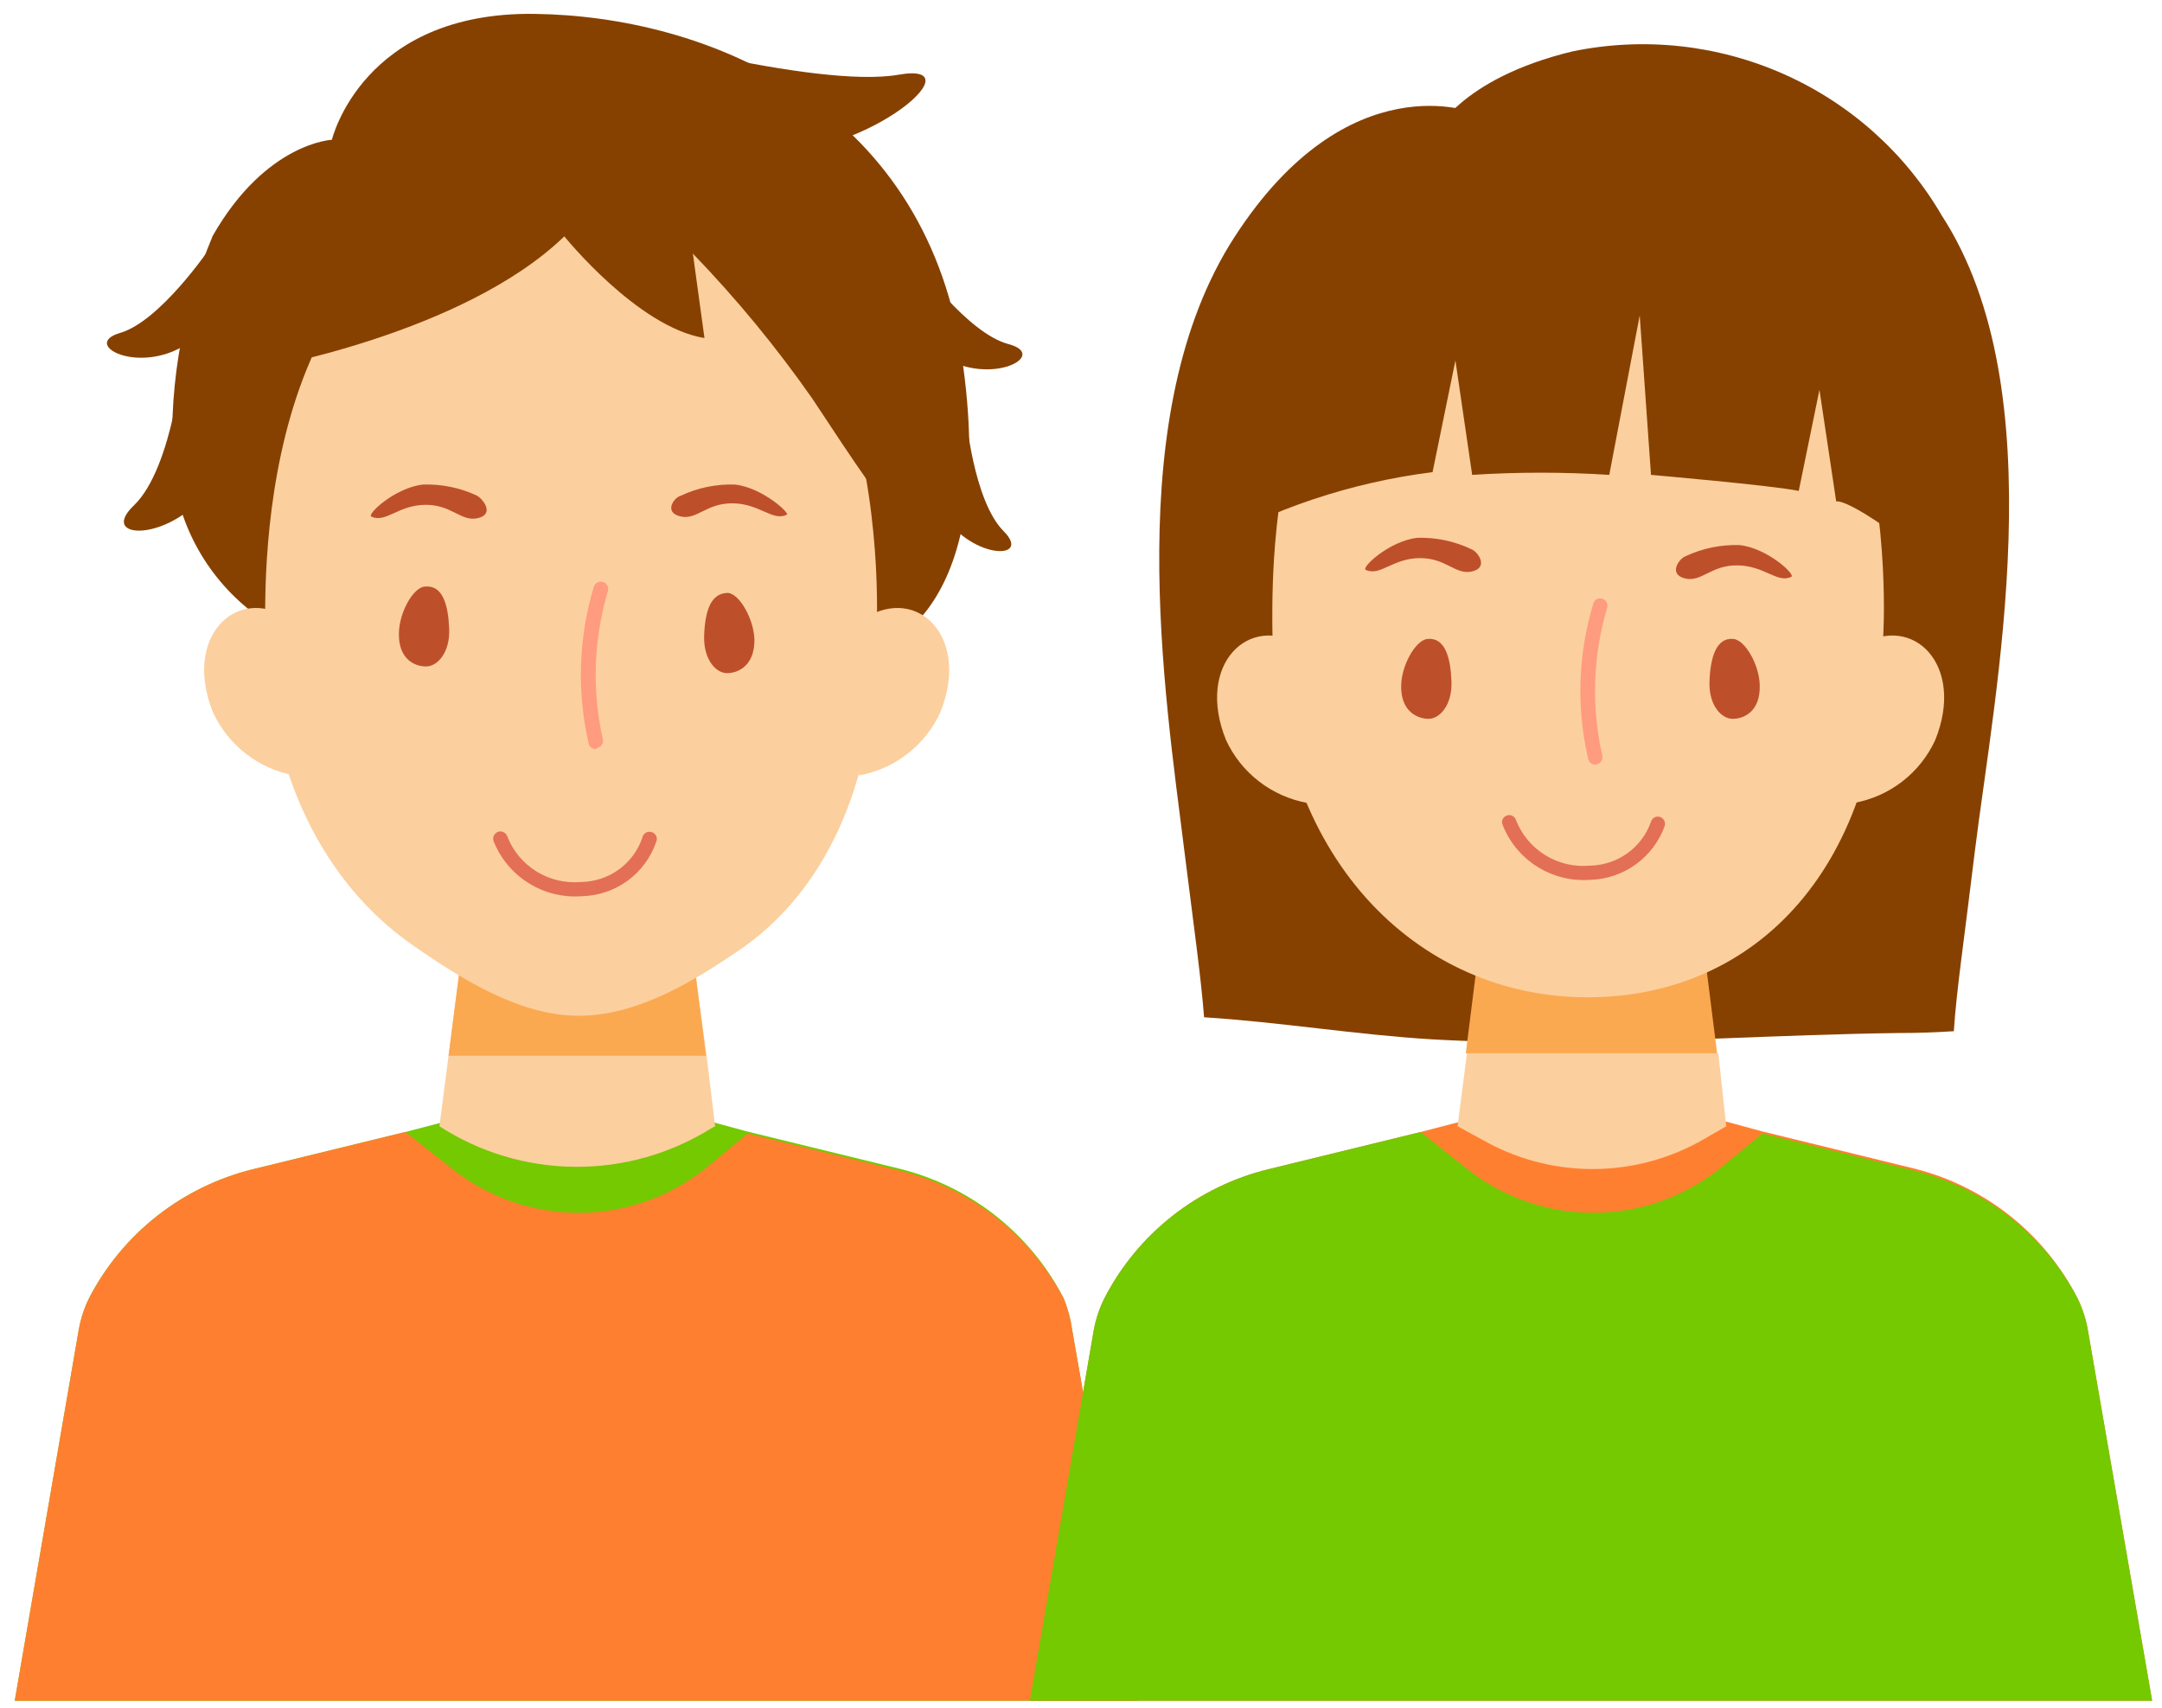 <?xml version="1.0" encoding="UTF-8"?> <svg xmlns="http://www.w3.org/2000/svg" width="100" height="79" viewBox="0 0 100 79" fill="none"><g clip-path="url(#clip0_698:6956)"><path d="M52.593 78.664H0.682L3.641 61.514C3.73 61.004 3.891 60.509 4.12 60.044C4.882 58.57 5.953 57.275 7.26 56.246C8.568 55.217 10.082 54.479 11.701 54.08L18.746 52.358L26.863 50.244L34.542 52.33L41.588 54.052C43.209 54.45 44.725 55.188 46.035 56.217C47.346 57.245 48.419 58.541 49.183 60.016C49.383 60.496 49.521 60.999 49.591 61.514L52.593 78.664Z" fill="#74C900"></path><path d="M52.593 78.664H0.682L3.641 61.514C3.73 61.004 3.891 60.509 4.12 60.044C4.882 58.57 5.953 57.275 7.26 56.246C8.568 55.217 10.082 54.479 11.701 54.08L18.746 52.358L20.973 54.108C22.683 55.444 24.809 56.146 26.984 56.095C29.159 56.044 31.248 55.242 32.894 53.828L34.585 52.428L41.63 54.15C43.251 54.548 44.768 55.286 46.078 56.315C47.388 57.343 48.461 58.639 49.225 60.114C49.403 60.564 49.526 61.034 49.591 61.514L52.593 78.664Z" fill="#FF7F30"></path><path d="M12.264 28.74C11.13 27.991 10.168 27.013 9.439 25.869C8.711 24.726 8.233 23.443 8.037 22.104C7.735 18.281 8.353 14.442 9.841 10.904C12.307 6.592 15.351 6.466 15.351 6.466C15.351 6.466 16.759 0.53 24.735 0.642C32.711 0.754 42.659 4.842 44.462 16.322C46.379 28.922 40.235 30.14 40.235 30.14L12.264 28.74Z" fill="#864100"></path><path d="M33.077 52.092L32.894 52.19C31.008 53.369 28.822 53.986 26.595 53.969C24.367 53.952 22.191 53.3 20.325 52.092V52.092L20.747 48.83L21.663 41.704H31.724L32.682 48.83L33.077 52.092Z" fill="#FCCF9E"></path><path d="M32.654 48.83H20.747L21.663 41.704H31.738L32.654 48.83Z" fill="#FAA951"></path><path d="M13.617 35.866C12.801 35.716 12.033 35.373 11.378 34.867C10.723 34.36 10.201 33.704 9.855 32.954C8.446 29.482 10.898 27.06 13.335 28.586" fill="#FCCF9E"></path><path d="M39.728 35.866C40.545 35.718 41.314 35.377 41.969 34.87C42.624 34.362 43.146 33.705 43.49 32.954C44.899 29.482 42.447 27.06 40.01 28.586" fill="#FCCF9E"></path><path d="M40.531 29.51C40.531 36.44 38.009 41.41 34.077 44.028C32.006 45.428 29.456 46.982 26.764 46.982C24.073 46.982 21.41 45.33 19.155 43.762C15.069 40.962 12.264 35.782 12.264 28.74C12.264 25.8 12.138 8.37 26.792 8.482C41.954 8.594 40.531 29.51 40.531 29.51Z" fill="#FCCF9E"></path><path d="M19.676 27.13C20.48 27.06 20.733 27.984 20.776 29.09C20.818 30.196 20.226 30.826 19.704 30.826C19.183 30.826 18.422 30.49 18.451 29.286C18.465 28.32 19.127 27.13 19.676 27.13Z" fill="#BD502B"></path><path d="M33.669 27.424C32.865 27.424 32.612 28.278 32.569 29.384C32.527 30.49 33.105 31.134 33.626 31.134C34.148 31.134 34.909 30.784 34.895 29.58C34.866 28.628 34.204 27.466 33.669 27.424Z" fill="#BD502B"></path><path d="M27.553 34.648C27.479 34.647 27.407 34.622 27.348 34.577C27.29 34.531 27.248 34.468 27.229 34.396C26.676 31.994 26.759 29.491 27.469 27.13C27.497 27.047 27.558 26.979 27.637 26.939C27.716 26.9 27.807 26.893 27.891 26.92C27.934 26.933 27.974 26.954 28.008 26.982C28.042 27.01 28.071 27.044 28.092 27.084C28.113 27.122 28.126 27.165 28.13 27.209C28.134 27.253 28.13 27.298 28.117 27.34C27.457 29.561 27.374 31.911 27.877 34.172C27.89 34.213 27.895 34.257 27.89 34.3C27.886 34.343 27.872 34.385 27.851 34.423C27.83 34.461 27.802 34.494 27.767 34.52C27.733 34.547 27.694 34.567 27.652 34.578L27.553 34.648Z" fill="#FF9B7E"></path><path d="M31.485 22.93C32.267 22.561 33.127 22.383 33.993 22.412C35.289 22.552 36.628 23.812 36.374 23.812C35.74 24.12 35.134 23.294 33.894 23.28C32.654 23.266 32.231 24.078 31.456 23.882C30.681 23.686 31.189 23 31.485 22.93Z" fill="#BD502B"></path><path d="M22.072 22.93C21.289 22.561 20.429 22.383 19.564 22.412C18.267 22.552 16.929 23.812 17.182 23.896C17.831 24.204 18.422 23.364 19.662 23.35C20.902 23.336 21.325 24.148 22.1 23.966C22.875 23.784 22.368 23.112 22.072 22.93Z" fill="#BD502B"></path><path d="M9.785 11.352C9.672 11.548 7.389 14.866 5.557 15.398C3.725 15.93 6.389 17.358 8.615 15.93C10.841 14.502 9.813 11.282 9.785 11.352Z" fill="#864100"></path><path d="M8.502 16.042C8.502 16.35 8.009 21.642 6.191 23.378C4.374 25.114 8.404 25.1 10.024 22.048C11.645 18.996 8.502 15.93 8.502 16.042Z" fill="#864100"></path><path d="M44.66 18.968C44.66 19.206 45.026 23.168 46.421 24.568C47.816 25.968 44.73 25.884 43.49 23.546C42.25 21.208 44.66 18.898 44.66 18.968Z" fill="#864100"></path><path d="M42.278 11.954C42.405 12.15 44.744 15.412 46.646 15.916C48.549 16.42 45.857 17.89 43.603 16.504C41.348 15.118 42.25 11.884 42.278 11.954Z" fill="#864100"></path><path d="M27.131 1.048C27.511 1.3 37.741 4.128 41.56 3.456C45.378 2.784 39.685 7.656 34.514 7.054C29.343 6.452 27.046 0.964 27.131 1.048Z" fill="#864100"></path><path d="M26.919 41.452C26.047 41.519 25.178 41.304 24.439 40.84C23.7 40.376 23.132 39.687 22.819 38.876C22.8 38.793 22.812 38.705 22.854 38.631C22.895 38.556 22.963 38.499 23.044 38.47C23.087 38.457 23.131 38.453 23.176 38.457C23.22 38.461 23.263 38.474 23.302 38.495C23.341 38.516 23.376 38.544 23.404 38.578C23.433 38.612 23.454 38.652 23.467 38.694C23.73 39.366 24.207 39.935 24.825 40.314C25.443 40.693 26.168 40.861 26.891 40.794C27.515 40.783 28.121 40.581 28.626 40.216C29.13 39.85 29.509 39.338 29.709 38.75C29.717 38.702 29.736 38.657 29.763 38.617C29.791 38.577 29.827 38.543 29.869 38.518C29.91 38.493 29.957 38.477 30.006 38.472C30.054 38.467 30.103 38.472 30.149 38.487C30.196 38.503 30.238 38.528 30.274 38.561C30.309 38.594 30.337 38.635 30.356 38.679C30.374 38.724 30.383 38.773 30.38 38.821C30.378 38.87 30.366 38.917 30.343 38.96C30.096 39.673 29.636 40.293 29.024 40.739C28.412 41.184 27.677 41.433 26.919 41.452V41.452Z" fill="#E36F57"></path><path d="M11.8 17.106C11.8 17.106 21.381 15.496 26.102 10.932C26.102 10.932 29.484 15.132 32.584 15.636L32.048 11.73C34.064 13.818 35.911 16.06 37.572 18.436C39.601 21.516 40.954 23.532 40.954 23.126C40.954 22.72 47.154 15.748 38.389 11.198C29.625 6.648 31.273 2.63 24.073 5.71C16.872 8.79 13.279 11.072 11.8 17.106Z" fill="#864100"></path><path d="M55.693 47.052C59.23 47.276 62.738 47.864 66.261 48.074C68.473 48.2 70.686 48.228 72.898 48.2V4.73L68.234 5.234C68.234 5.234 62.372 2.812 57.102 10.96C51.832 19.108 53.861 31.96 54.777 39.324C55.228 42.922 55.552 45.218 55.693 47.052Z" fill="#864100"></path><path d="M87.834 47.78C88.68 47.78 89.525 47.752 90.371 47.696C90.497 45.764 90.864 43.356 91.343 39.38C92.259 31.946 95.091 18.1 89.821 9.98C88.139 7.087 85.582 4.795 82.513 3.431C79.444 2.066 76.02 1.697 72.729 2.378C67.459 3.652 66.331 6.228 66.331 6.228L71.376 48.228C76.857 48.228 82.367 47.85 87.834 47.78Z" fill="#864100"></path><path d="M60.47 37.14C59.653 36.99 58.885 36.648 58.23 36.141C57.575 35.634 57.053 34.978 56.707 34.228C55.298 30.756 57.75 28.334 60.188 29.86" fill="#FCCF9E"></path><path d="M85.749 37.14C86.566 36.992 87.335 36.651 87.99 36.144C88.645 35.636 89.167 34.979 89.511 34.228C90.92 30.756 88.468 28.334 86.031 29.86" fill="#FCCF9E"></path><path d="M74.236 50.58L72.109 50.79L73.278 50.496V50.342L73.588 50.426L73.912 50.342V50.496L74.236 50.58Z" fill="#FF7F30"></path><path d="M99.544 78.664H47.633L50.592 61.514C50.686 61.003 50.852 60.508 51.085 60.044C51.845 58.568 52.915 57.272 54.223 56.243C55.531 55.214 57.046 54.476 58.666 54.08L65.711 52.358L73.828 50.244L81.507 52.33L88.553 54.052C90.166 54.459 91.674 55.205 92.974 56.238C94.274 57.272 95.337 58.569 96.091 60.044C96.32 60.509 96.481 61.004 96.57 61.514L99.544 78.664Z" fill="#FF7F30"></path><path d="M99.544 78.664H47.633L50.592 61.514C50.686 61.003 50.852 60.508 51.085 60.044C51.845 58.568 52.915 57.272 54.223 56.243C55.531 55.214 57.046 54.476 58.666 54.08L65.711 52.358L67.91 54.108C69.618 55.443 71.741 56.145 73.914 56.093C76.086 56.042 78.173 55.241 79.816 53.828L81.521 52.428L88.567 54.15C90.169 54.548 91.668 55.279 92.965 56.295C94.262 57.311 95.328 58.589 96.091 60.044C96.32 60.509 96.481 61.004 96.57 61.514L99.544 78.664Z" fill="#74C900"></path><path d="M78.633 42.446H68.586L68.684 41.704H78.534L78.633 42.446Z" fill="#FCCF9E"></path><path d="M79.845 52.092L78.802 52.694C77.292 53.567 75.582 54.041 73.836 54.07C72.089 54.1 70.364 53.684 68.826 52.862L67.416 52.092L67.853 48.718H79.478L79.845 52.092Z" fill="#FCCF9E"></path><path d="M79.422 48.718H67.797L68.586 42.446H78.633L79.422 48.718Z" fill="#FAA951"></path><path d="M87.101 29.51C87.101 40.108 81.225 46.128 73.419 46.128C65.613 46.128 58.849 39.73 58.849 28.74C58.849 25.8 58.708 8.37 73.363 8.482C88.539 8.594 87.101 29.51 87.101 29.51Z" fill="#FCCF9E"></path><path d="M55.58 25.408C58.866 23.524 62.497 22.311 66.261 21.838L67.318 16.672L68.093 21.964C70.204 21.829 72.322 21.829 74.434 21.964L75.843 14.586L76.364 21.964C76.364 21.964 82.001 22.454 83.198 22.706L84.156 18.03L84.931 23.196C84.931 23.196 85.594 22.832 91.075 27.396C91.075 27.396 91.3 8.902 76.505 6.228C60.78 3.33 55.58 25.408 55.58 25.408Z" fill="#864100"></path><path d="M66.035 29.552C66.839 29.482 67.092 30.406 67.135 31.512C67.177 32.618 66.585 33.248 66.078 33.248C65.57 33.248 64.781 32.912 64.809 31.708C64.824 30.756 65.486 29.594 66.035 29.552Z" fill="#BD502B"></path><path d="M80.169 29.552C79.38 29.482 79.112 30.406 79.07 31.512C79.027 32.618 79.619 33.248 80.141 33.248C80.662 33.248 81.423 32.912 81.394 31.708C81.38 30.756 80.718 29.594 80.169 29.552Z" fill="#BD502B"></path><path d="M73.785 35.362C73.71 35.364 73.637 35.34 73.578 35.294C73.519 35.248 73.478 35.183 73.461 35.11C72.906 32.727 72.989 30.241 73.701 27.9C73.714 27.86 73.734 27.822 73.762 27.789C73.79 27.757 73.823 27.73 73.861 27.71C73.899 27.691 73.941 27.679 73.983 27.676C74.026 27.672 74.069 27.677 74.109 27.69C74.152 27.703 74.192 27.724 74.226 27.752C74.261 27.78 74.289 27.814 74.31 27.854C74.331 27.892 74.344 27.935 74.348 27.979C74.353 28.023 74.348 28.068 74.335 28.11C73.675 30.331 73.598 32.683 74.109 34.942C74.131 35.027 74.118 35.118 74.073 35.194C74.028 35.27 73.956 35.325 73.87 35.348L73.785 35.362Z" fill="#FF9B7E"></path><path d="M73.546 40.696C72.68 40.758 71.818 40.541 71.087 40.077C70.356 39.612 69.795 38.926 69.488 38.12C69.475 38.079 69.471 38.035 69.475 37.992C69.479 37.949 69.493 37.907 69.514 37.869C69.535 37.831 69.563 37.798 69.597 37.772C69.632 37.745 69.671 37.725 69.713 37.714C69.755 37.701 69.799 37.697 69.842 37.701C69.885 37.706 69.927 37.719 69.965 37.74C70.004 37.761 70.037 37.789 70.064 37.823C70.091 37.857 70.111 37.896 70.122 37.938C70.385 38.61 70.862 39.179 71.48 39.558C72.098 39.937 72.823 40.105 73.546 40.038C74.168 40.026 74.772 39.826 75.276 39.463C75.78 39.1 76.16 38.592 76.364 38.008C76.375 37.966 76.395 37.927 76.422 37.893C76.449 37.859 76.482 37.831 76.52 37.81C76.559 37.789 76.601 37.776 76.644 37.771C76.687 37.767 76.731 37.771 76.773 37.784C76.815 37.797 76.855 37.818 76.889 37.846C76.924 37.874 76.952 37.908 76.973 37.947C76.994 37.986 77.007 38.029 77.011 38.073C77.016 38.117 77.011 38.162 76.998 38.204C76.743 38.917 76.276 39.536 75.66 39.981C75.044 40.426 74.307 40.675 73.546 40.696V40.696Z" fill="#E36F57"></path><path d="M77.956 25.73C78.739 25.361 79.599 25.183 80.465 25.212C81.761 25.352 83.1 26.612 82.846 26.682C82.212 26.99 81.606 26.164 80.366 26.15C79.126 26.136 78.703 26.948 77.928 26.752C77.153 26.556 77.66 25.842 77.956 25.73Z" fill="#BD502B"></path><path d="M68.065 25.408C67.284 25.031 66.424 24.849 65.556 24.876C64.26 25.016 62.921 26.276 63.175 26.36C63.823 26.668 64.415 25.828 65.655 25.814C66.895 25.8 67.318 26.612 68.093 26.43C68.868 26.248 68.361 25.52 68.065 25.408Z" fill="#BD502B"></path></g><defs><clipPath id="clip0_698:6956"><rect width="98.862" height="78.064" fill="white" transform="translate(0.682 0.6)"></rect></clipPath></defs></svg> 